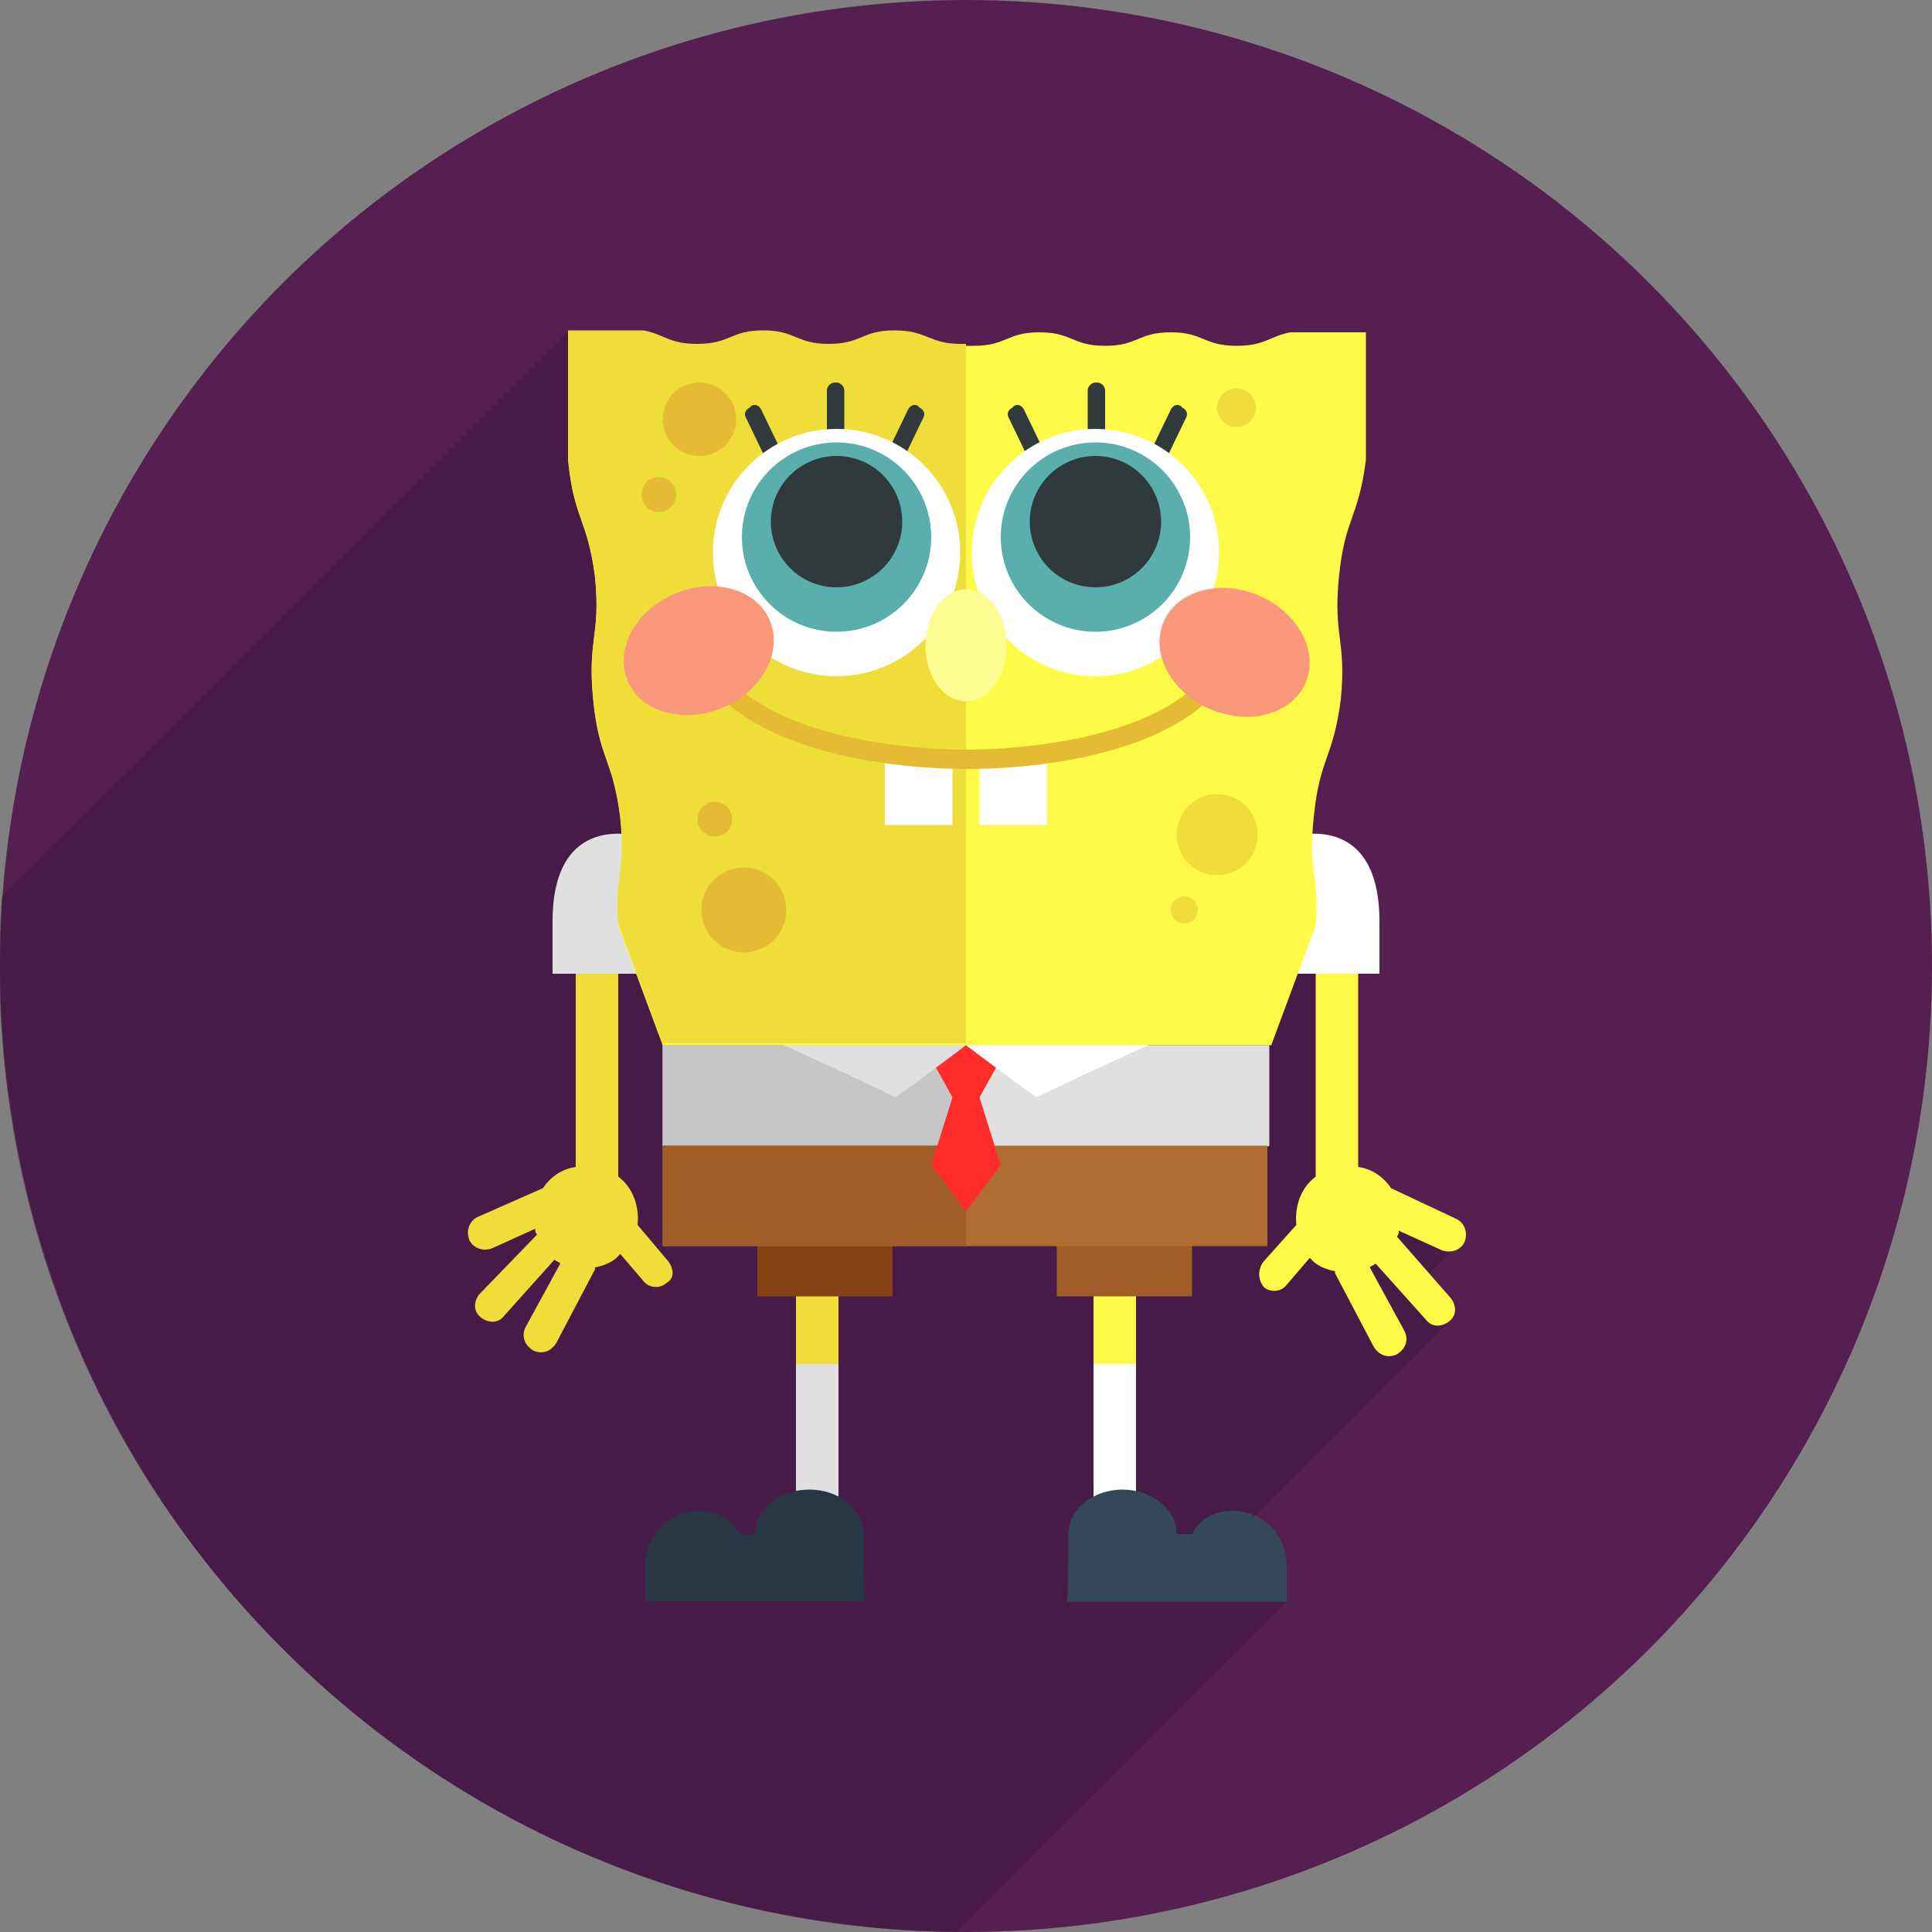 <svg xmlns="http://www.w3.org/2000/svg" viewBox="0 0 100 100" enable-background="new 0 0 100 100"><rect x="0" y="0" width="100" height="100" fill="#808080" stroke="none"/><circle cx="50" cy="50" r="50" fill="#561f52"/><path d="m69.7 61.9l-.2-14.2-3.8-3.7-5.1-15-31.2-11.8-29.3 29.2c-1 14 3.8 28.2 14.5 38.9 9.7 9.7 22.3 14.6 34.9 14.7l17.1-17.1-2.6-3.5 11.1-11.1-2.2-1.3 2.9-2.9-6.1-2.2" opacity=".5" fill="#3b163c"/><path fill="#efdd3a" d="m43.4 70.6v-4.6h-2.2v4.6l1.5 1z"/><path fill="#e0e0e0" d="m41.2 70.6h2.2v8.7h-2.2z"/><path d="m44.7 79.4c0 0 0 0 0 0 0-1.3-1.3-2.3-2.8-2.3-1.6 0-2.8 1-2.8 2.3h-.8c0 0-.5-1.2-2.1-1.2-1.6 0-2.8 1.3-2.8 2.8v1.9c0 0 11.4 0 11.4 0-.1-.1-.1-2.1-.1-3.5" fill="#283544"/><path fill="#fdfb47" d="m56.6 70.6v-4.6h2.2v4.6l-1.5 1z"/><path fill="#fff" d="m56.6 70.6h2.2v8.7h-2.2z"/><path d="m55.3 79.4c0 0 0 0 0 0 0-1.3 1.3-2.3 2.8-2.3s2.8 1 2.8 2.3h.8c0 0 .5-1.2 2.1-1.2 1.6 0 2.8 1.3 2.8 2.8v1.9c0 0-11.4 0-11.4 0 .1-.1.1-2.1.1-3.5" fill="#35485b"/><path d="m34.6 65.3l-1.6-1.9c.1-.9-.2-1.9-1-2.5v-10.8h-2.2v10.3c-.7.1-1.3.5-1.7 1.1l-3.4 1.5c-.4.2-.6.7-.4 1.2.2.4.7.6 1.2.4l2.2-1c0 .1 0 .2.1.3l-3 3.1c-.3.4-.3.9.1 1.2.4.3.9.3 1.2-.1l2.6-2.9c.1.1.2.1.3.2l-1.8 3.3c-.2.4-.1.9.4 1.2.4.2.9.1 1.2-.4l2-3.8c0 0 0-.1 0-.1.5-.1 1-.3 1.3-.7l1.2 1.4c.3.4.9.4 1.2.1.4-.2.4-.7.1-1.1" fill="#efdd3a"/><path d="m65.4 65.3l1.7-1.9c-.1-.9.2-1.9 1-2.5v-10.8h2.2v10.3c.7.1 1.3.5 1.7 1.1l3.4 1.6c.4.2.6.7.4 1.2-.2.4-.7.6-1.2.4l-2.2-1c0 .1 0 .2-.1.3l2.8 3.2c.3.4.3.9-.1 1.2-.4.3-.9.3-1.2-.1l-2.6-2.9c-.1.1-.2.1-.3.2l1.8 3.3c.2.4.1.9-.4 1.2-.4.2-.9.1-1.2-.4l-2-3.8c0 0 0-.1 0-.1-.5-.1-1-.3-1.3-.7l-1.2 1.4c-.3.4-.9.4-1.2.1-.3-.4-.3-.9 0-1.3" fill="#fdfb47"/><path fill="#844215" d="m39.2 63.7h7v3.4h-7z"/><path fill="#a05d27" d="m54.7 63.7h7v3.4h-7z"/><path fill="#e0e0e0" d="m60.6 61.9l5.1-2.6v-5.2h-31.4v5.2l5.9 2.3z"/><path fill="#c6c6c6" d="m50 54.1h-15.7v5.2l5.5 2.2 10.2-.3z"/><path fill="#af6d31" d="m34.3 59.3h31.3v5.2h-31.3z"/><path fill="#a05d27" d="m34.3 59.3h15.7v5.2h-15.7z"/><path fill="#ff2c2c" d="m50 54.1l-1.7.9 1 1.8h.7.7l1-1.8z"/><path d="m50 54.1c0 0-3.7 2.8-3.7 2.7 0-.1-6.6-3.1-6.6-3.1l9.6-1 .7 1.4" fill="#e0e0e0"/><path d="m50 54.1c0 0 3.7 2.8 3.7 2.7 0-.1 6.6-3.1 6.6-3.1l-9.6-1-.7 1.4" fill="#fff"/><g fill="#ff2c2c"><path d="m49.7 55.5l-.4 1.3-1.1 3.5 1.8 2.4v-5.9z"/><path d="m50.7 56.8l-.4-1.3-.3 1.3v5.9l1.8-2.4z"/></g><path d="m33.1 43.3c0 0-4.5-1.4-4.5 4.4v2.7h5.9l-1.4-7.1" fill="#e0e0e0"/><path d="m66.9 43.3c0 0 4.5-1.4 4.5 4.4v2.7h-5.9l1.4-7.1" fill="#fff"/><path d="m70.6 17.2h-.3-2.3-1.2c-1.1.2-1.3.7-2.8.7-1.7 0-1.7-.7-3.4-.7-1.7 0-1.7.7-3.4.7-1.7 0-1.7-.7-3.4-.7-1.7 0-1.7.7-3.4.7 0 0 0 0 0 0h-.2-.2-.1c0 0 0 0 0 0h-.2c0 0 0 0 0 0-1.6 0-1.7-.7-3.4-.7-1.7 0-1.7.7-3.4.7-1.7 0-1.7-.7-3.4-.7-1.7 0-1.7.7-3.4.7-1.5 0-1.7-.5-2.8-.7h-1.3-2.3-.3v4.2c0 1.3 0 2.3 0 2.4.3 3.1 1 3 1.4 6.1.3 3.1-.4 3.2-.1 6.3.3 3.1 1 3 1.4 6.1.3 2.9-.3 3.2-.1 5.6l2.3 6.2h15.7 15.8l2.3-6.2c.2-2.5-.4-2.8-.1-5.6.3-3.1 1-3 1.4-6.1.3-3.1-.4-3.2-.1-6.3.3-3.1 1-3 1.4-6.1 0 0 0-1.1 0-2.4v-4.2z" fill="#fdfb47"/><path d="m49.9 17.8h-.2c0 0 0 0 0 0-1.6 0-1.7-.7-3.4-.7-1.7 0-1.7.7-3.4.7-1.7 0-1.7-.7-3.4-.7-1.7 0-1.7.7-3.4.7-1.5 0-1.7-.5-2.8-.7h-1.3-2.3-.3v4.2c0 1.3 0 2.3 0 2.4.3 3.1 1 3 1.4 6.1.3 3.1-.4 3.2-.1 6.3.3 3.1 1 3 1.4 6.1.3 2.9-.3 3.2-.1 5.6l2.3 6.2h15.7v-36.2h-.1" fill="#efdd3a"/><g fill="#e5bb33"><circle cx="38.5" cy="47.1" r="2.2"/><circle cx="37" cy="42.4" r=".9"/></g><g fill="#efdd3a"><circle cx="61.3" cy="47.1" r=".7"/><circle cx="63" cy="43.2" r="2.1"/><circle cx="64" cy="21.1" r="1"/></g><g fill="#e5bb33"><circle cx="34.1" cy="25.6" r=".9"/><circle cx="36.2" cy="21.7" r="1.9"/></g><g fill="#fff"><path d="m45.8 39h3.5v3.7h-3.5z"/><path d="m50.7 39h3.5v3.7h-3.5z"/></g><path d="m62.8 36l-.7-.7c-3.3 3.3-10.5 3.5-12 3.5 0 0 0 0-.1 0-.1 0-.1 0-.1 0-1.4 0-8.7-.2-12-3.5l-.7.7c3.6 3.6 11.1 3.8 12.7 3.8.1 0 .1 0 .2 0 0 0 .1 0 .2 0 1.5 0 9-.2 12.5-3.8" fill="#e5bb33"/><g fill="#303a3d"><path d="m43.3 23.6h-.1c-.2 0-.4-.2-.4-.4v-3c0-.2.2-.4.4-.4h.1c.2 0 .4.2.4.4v3c0 .2-.2.4-.4.4"/><path d="m40.5 24.4l-.1.1c-.2.1-.4 0-.5-.2l-1.3-2.7c-.1-.2 0-.4.2-.5l.1-.1c.2-.1.4 0 .5.2l1.3 2.7c.1.2 0 .4-.2.5"/><path d="m45.9 24.4l.1.1c.2.1.4 0 .5-.2l1.3-2.7c.1-.2 0-.4-.2-.5l-.1-.1c-.2-.1-.4 0-.5.2l-1.3 2.7c-.1.2 0 .4.2.5"/></g><circle cx="43.3" cy="28.6" r="6.4" fill="#fff"/><circle cx="43.3" cy="27.8" r="4.9" fill="#5aafad"/><circle cx="43.3" cy="27" r="3.4" fill="#303a3d"/><ellipse transform="matrix(.919-.393.393.919-10.344 16.935)" cx="36.2" cy="33.7" rx="4" ry="3.2" fill="#f9987a"/><g fill="#303a3d"><path d="m56.7 23.6h.1c.2 0 .4-.2.4-.4v-3c0-.2-.2-.4-.4-.4h-.1c-.2 0-.4.2-.4.4v3c0 .2.2.4.4.4"/><path d="m59.5 24.4l.1.1c.2.1.4 0 .5-.2l1.3-2.7c.1-.2 0-.4-.2-.5l-.1-.1c-.2-.1-.4 0-.5.2l-1.3 2.7c-.1.2 0 .4.2.5"/><path d="m54.1 24.4l-.1.1c-.2.1-.4 0-.5-.2l-1.3-2.7c-.1-.2 0-.4.2-.5l.1-.1c.2-.1.4 0 .5.2l1.3 2.7c.1.2 0 .4-.2.5"/></g><circle cx="56.7" cy="28.6" r="6.4" fill="#fff"/><circle cx="56.7" cy="27.8" r="4.9" fill="#5aafad"/><circle cx="56.7" cy="27" r="3.4" fill="#303a3d"/><ellipse transform="matrix(-.919-.393.393-.919 109.29 89.81)" cx="63.8" cy="33.7" rx="4" ry="3.2" fill="#f9987a"/><ellipse cx="50" cy="33.4" rx="2.1" ry="2.9" fill="#fffc94"/></svg>